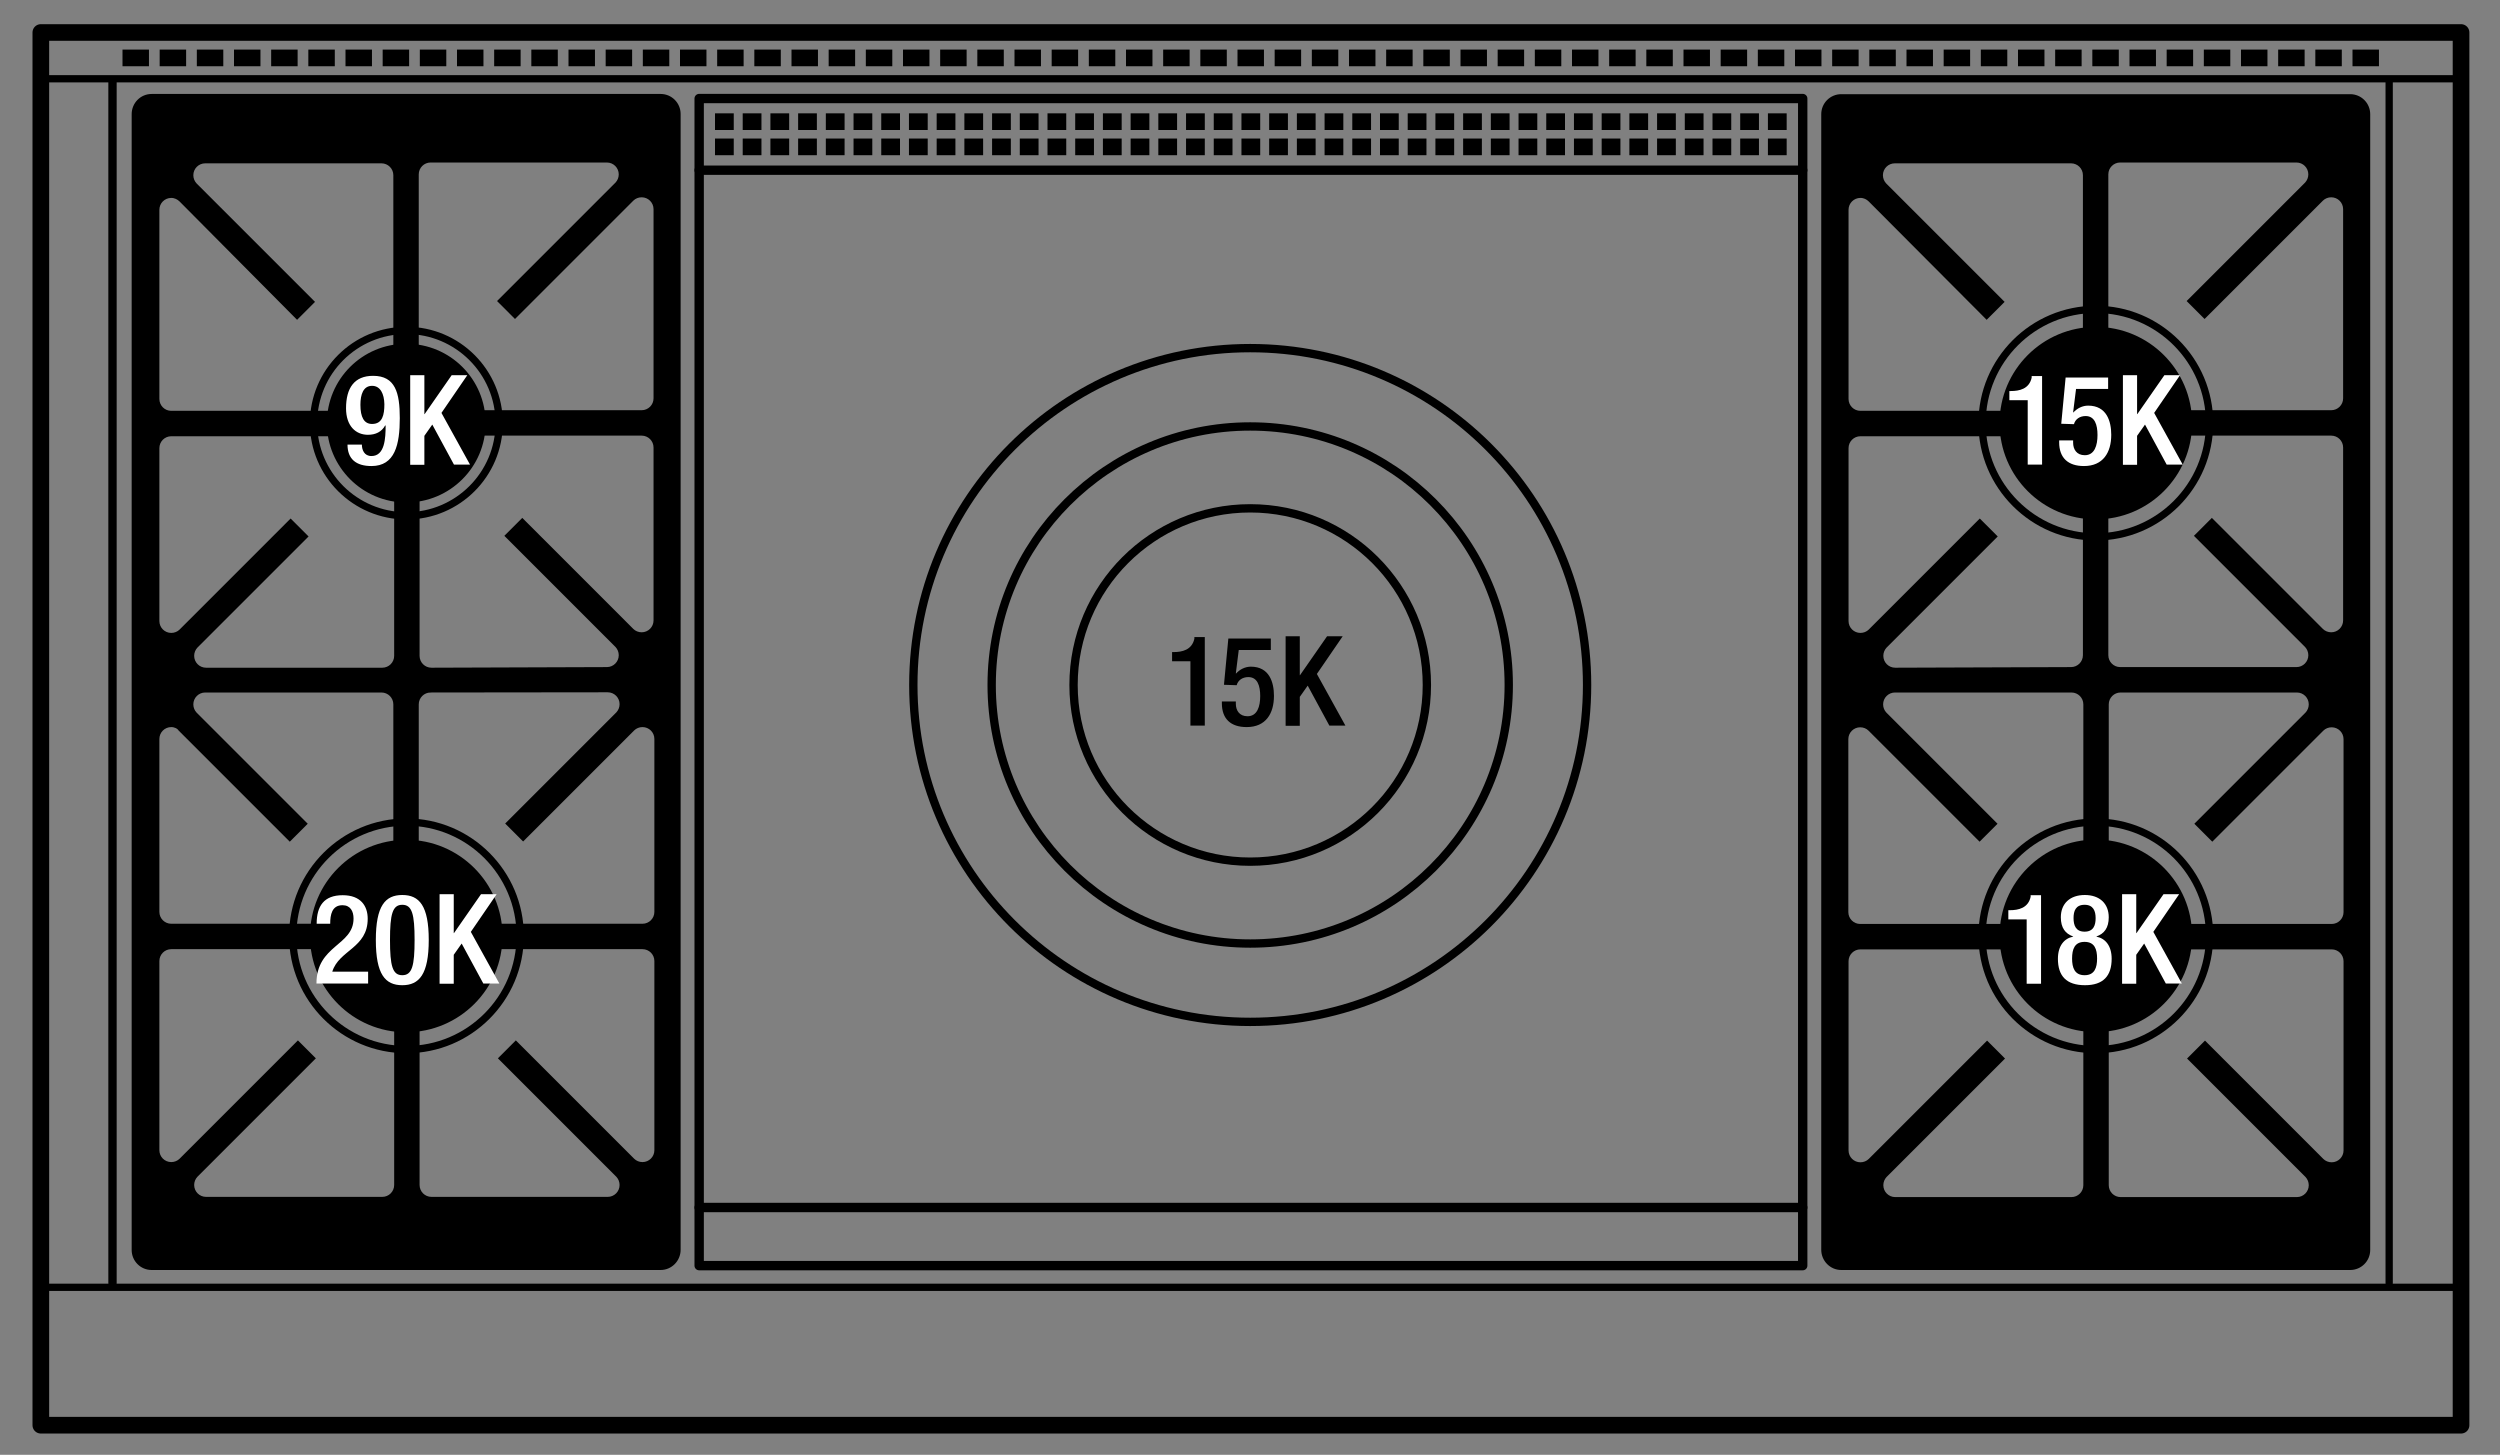 <svg xmlns="http://www.w3.org/2000/svg" width="120" height="69.83" enable-background="new 0 0 120 69.83"><rect width="100%" height="100%" fill="#808080" stroke="none"/><style>.st0,.st1{stroke:#000}.st0{fill:none;stroke-width:.35;stroke-linecap:round;stroke-linejoin:round;stroke-miterlimit:2}.st1{stroke-width:.5}.st3,.st7{stroke-miterlimit:2}.st3{stroke:#000;stroke-width:.2}.st7{stroke-width:.8;stroke-dasharray:.9,.43}.st7,.st8,.st9{fill:none;stroke:#000}.st8{stroke-width:.45;stroke-linecap:round;stroke-linejoin:round;stroke-miterlimit:2}.st9{stroke-width:.4}.st10{fill:#fff}</style><g id="Illus"><path class="st0" d="M106.06 44.92c0-3.01-2.44-5.46-5.46-5.46-3.01 0-5.46 2.45-5.46 5.46 0 3.02 2.45 5.46 5.46 5.46 3.02 0 5.46-2.45 5.46-5.46z"/><path class="st1" d="M104.97 44.92c0-2.41-1.96-4.37-4.37-4.37s-4.37 1.95-4.37 4.37c0 2.41 1.95 4.37 4.37 4.37 2.41 0 4.37-1.96 4.37-4.37z"/><path class="st0" d="M106.06 20.31c0 3.01-2.44 5.46-5.46 5.46-3.01 0-5.46-2.45-5.46-5.46 0-3.02 2.45-5.46 5.46-5.46 3.02 0 5.46 2.45 5.46 5.46z"/><path class="st1" d="M104.97 20.31c0 2.41-1.96 4.37-4.37 4.37s-4.37-1.95-4.37-4.37c0-2.41 1.95-4.37 4.37-4.37 2.41 0 4.37 1.96 4.37 4.37z"/><path class="st0" d="M23.96 20.31c0 2.46-2 4.45-4.45 4.45-2.46 0-4.46-1.99-4.46-4.45s1.99-4.45 4.46-4.45c2.45 0 4.45 1.99 4.45 4.45z"/><path class="st1" d="M23.06 20.31c0 1.97-1.6 3.56-3.56 3.56-1.97 0-3.56-1.6-3.56-3.56 0-1.97 1.59-3.56 3.56-3.56s3.56 1.59 3.56 3.56z"/><path class="st0" d="M24.97 44.92c0-3.01-2.45-5.46-5.46-5.46s-5.46 2.45-5.46 5.46c0 3.02 2.45 5.46 5.46 5.46s5.46-2.44 5.46-5.46z"/><path class="st1" d="M23.87 44.93c0-2.41-1.96-4.37-4.37-4.37s-4.37 1.95-4.37 4.37c0 2.41 1.95 4.37 4.37 4.37 2.41-.01 4.37-1.96 4.37-4.37z"/><polygon points="118.13,68.41 1.96,68.41 1.96,6.22 1.96,1.56 118.13,1.56" style="fill:none;stroke:#000;stroke-width:.5;stroke-linecap:round;stroke-linejoin:round;stroke-miterlimit:2"/><line class="st0" x1="2.19" y1="3.78" x2="118.09" y2="3.78"/><line class="st0" x1="1.88" y1="61.79" x2="118.09" y2="61.79"/><path class="st3" d="M31.71 60.86H7.28c-.48 0-.86-.39-.86-.86V5.48c0-.48.38-.87.86-.87h24.43c.48 0 .86.39.86.86v54.52c0 .48-.39.87-.86.87zm-2.58-28.74c.37 0 .67-.3.67-.67 0-.18-.07-.34-.18-.46l-5.27-5.27.72-.72 5.26 5.26c.12.12.29.19.47.19.37 0 .67-.3.67-.67v-8.3c0-.37-.3-.67-.67-.67h-8.83v-1.02h8.83c.37 0 .67-.3.67-.67v-9.08c0-.37-.3-.67-.67-.67-.18 0-.35.07-.47.19l-5.61 5.61-.72-.72 5.62-5.62c.11-.12.18-.28.18-.46 0-.37-.3-.67-.67-.67h-8.46c-.37 0-.67.3-.67.67v9.39h-1.02V8.41c0-.37-.3-.67-.67-.67H9.85c-.37 0-.67.3-.67.67 0 .18.07.34.18.46l5.62 5.62-.72.72L8.69 9.6c-.12-.12-.29-.2-.47-.2-.37 0-.67.3-.67.67v9.08c0 .37.3.67.67.67h8.83v1.02H8.22c-.37 0-.67.3-.67.67v8.3c0 .37.3.67.67.67.18 0 .35-.07.47-.19l5.26-5.26.72.72-5.27 5.27c-.11.12-.18.28-.18.46 0 .37.3.67.67.67h8.46c.37 0 .67-.3.67-.67v-8.6h1.02v8.6c0 .37.3.67.67.67l8.42-.03zm-8.46 1.02c-.37 0-.67.3-.67.67v8.6h-1.02v-8.6c0-.37-.3-.67-.67-.67H9.85c-.37 0-.67.3-.67.67 0 .18.07.34.18.46l5.27 5.27-.72.72L8.65 35c-.08-.12-.25-.2-.43-.2-.37 0-.67.3-.67.67v8.3c0 .37.3.67.67.67h8.83v1.02H8.22c-.37 0-.67.3-.67.67v9.08c0 .37.3.67.67.67.18 0 .35-.07.47-.19l5.61-5.61.72.72-5.62 5.62c-.11.12-.18.28-.18.46 0 .37.3.67.67.67h8.46c.37 0 .67-.3.67-.67v-9.39h1.02v9.39c0 .37.3.67.67.67h8.46c.37 0 .67-.3.67-.67 0-.18-.07-.34-.18-.46l-5.62-5.62.72-.72 5.61 5.61c.12.12.29.19.47.19.37 0 .67-.3.67-.67v-9.08c0-.37-.3-.67-.67-.67h-8.83v-1.02h8.83c.37 0 .67-.3.67-.67v-8.3c0-.37-.3-.67-.67-.67-.18 0-.35.07-.47.19l-5.26 5.26-.72-.72 5.27-5.27c.11-.12.18-.28.18-.46 0-.37-.3-.67-.67-.67l-8.5.01z"/><polygon points="1.96,68.41 118.13,68.41 118.13,6.22 118.13,1.56 1.96,1.56" style="fill:none;stroke:#000;stroke-width:.8;stroke-linecap:round;stroke-linejoin:round;stroke-miterlimit:2"/><line class="st0" x1="114.68" y1="3.84" x2="114.68" y2="61.59"/><line x1="5.4" y1="3.89" x2="5.4" y2="61.59" style="fill:none;stroke:#000;stroke-width:.4;stroke-linecap:round;stroke-linejoin:round;stroke-miterlimit:2"/><path class="st3" d="M87.52 59.99V5.48c0-.48.39-.86.86-.86h24.43c.48 0 .86.39.86.86V60c0 .48-.39.86-.86.86H88.38c-.47 0-.86-.39-.86-.87zm11.89-27.87c.37 0 .67-.3.67-.67v-8.6h1.02v8.6c0 .37.3.67.67.67h8.46c.37 0 .67-.3.67-.67 0-.18-.07-.34-.18-.46l-5.27-5.27.72-.72 5.26 5.26c.12.12.29.19.47.19.37 0 .67-.3.67-.67v-8.3c0-.37-.3-.67-.67-.67h-8.83v-1.02h8.83c.37 0 .67-.3.67-.67v-9.08c0-.37-.3-.67-.67-.67-.18 0-.35.07-.47.19l-5.61 5.61-.72-.72 5.62-5.62c.11-.12.18-.28.18-.46 0-.37-.3-.67-.67-.67h-8.46c-.37 0-.67.3-.67.67v9.39h-1.02V8.41c0-.37-.3-.67-.67-.67h-8.46c-.37 0-.67.3-.67.67 0 .18.07.34.18.46l5.62 5.62-.72.72-5.59-5.61c-.12-.12-.28-.2-.47-.2-.37 0-.67.3-.67.67v9.08c0 .37.3.67.67.67h8.83v1.02H89.3c-.37 0-.67.3-.67.67v8.3c0 .37.3.67.67.67.18 0 .35-.07.47-.19l5.26-5.26.72.72-5.27 5.27c-.11.12-.18.28-.18.46 0 .37.3.67.67.67l8.44-.03zm-8.45 1.02c-.37 0-.67.3-.67.67 0 .18.07.34.18.46l5.27 5.27-.72.72L89.76 35c-.12-.12-.29-.19-.47-.19-.37 0-.67.3-.67.67v8.3c0 .37.3.67.67.67h8.83v1.02H89.3c-.37 0-.67.3-.67.67v9.08c0 .37.3.67.67.67.18 0 .35-.07.47-.19l5.61-5.61.72.72-5.62 5.62c-.11.12-.18.28-.18.46 0 .37.3.67.67.67h8.46c.37 0 .67-.3.67-.67V47.5h1.02v9.39c0 .37.3.67.67.67h8.46c.37 0 .67-.3.67-.67 0-.18-.07-.34-.18-.46l-5.62-5.62.72-.72 5.61 5.61c.12.12.29.19.47.19.37 0 .67-.3.67-.67v-9.08c0-.37-.3-.67-.67-.67h-8.83v-1.02h8.83c.37 0 .67-.3.67-.67v-8.3c0-.37-.3-.67-.67-.67-.18 0-.35.07-.47.19l-5.26 5.26-.72-.72 5.27-5.27c.11-.12.18-.28.18-.46 0-.37-.3-.67-.67-.67h-8.46c-.37 0-.67.3-.67.67v8.6h-1.02v-8.6c0-.37-.3-.67-.67-.67h-8.47z"/><line x1="5.88" y1="2.78" x2="114.25" y2="2.78" style="fill:none;stroke:#000;stroke-width:.8;stroke-miterlimit:2;stroke-dasharray:1.27,.514"/><g><line class="st7" x1="34.32" y1="7.05" x2="85.87" y2="7.05"/><line class="st7" x1="34.32" y1="5.84" x2="85.87" y2="5.84"/><rect x="33.56" y="4.73" class="st8" width="52.97" height="56.02"/><line class="st8" x1="86.53" y1="57.96" x2="33.56" y2="57.96"/><line class="st8" x1="86.53" y1="8.17" x2="33.56" y2="8.17"/><g><circle class="st9" cx="60.01" cy="32.88" r="16.17"/><circle class="st9" cx="60.01" cy="32.88" r="12.41"/><circle class="st9" cx="60.01" cy="32.88" r="8.48"/></g></g></g><g id="Btu"><path class="st10" d="M97.33 22.29v-3.08h-.88v-.44h.07c.41 0 .88-.1 1-.64v-.08h.5v4.25h-.69zM98.86 21.14h.65v.11c0 .32.17.6.56.6.47 0 .61-.47.61-.97 0-.49-.13-.91-.57-.91-.29 0-.5.16-.56.39l-.61-.02.21-2.22h2.04v.55h-1.54l-.14 1.12.01.01c.18-.2.44-.33.71-.33.89 0 1.11.75 1.11 1.4 0 .85-.39 1.5-1.31 1.5-.76 0-1.19-.39-1.19-1.14v-.09zM101.9 18.01h.68v1.87h.01l1.3-1.87h.75l-1.24 1.81 1.37 2.48H104l-1.04-1.92-.38.54v1.39h-.68v-4.3zM97.28 47.21v-3.08h-.88v-.44h.07c.41 0 .88-.1 1-.64v-.08h.5v4.25h-.69zM98.78 46.02c0-.63.31-.98.73-1.06v-.01c-.37-.13-.59-.41-.59-.92 0-.66.44-1.07 1.15-1.07s1.15.41 1.15 1.07c0 .51-.22.79-.59.92v.01c.42.08.73.43.73 1.06 0 .83-.41 1.27-1.28 1.27-.89 0-1.3-.44-1.3-1.27zm1.28.79c.48 0 .6-.36.6-.8 0-.45-.12-.8-.6-.8s-.6.35-.6.8c0 .44.12.8.6.8zm0-2.09c.43 0 .53-.31.53-.65s-.11-.64-.53-.64c-.43 0-.53.3-.53.64 0 .35.11.65.53.65zM101.86 42.92h.68v1.87h.01l1.3-1.87h.75l-1.24 1.81 1.37 2.48h-.77l-1.04-1.92-.38.54v1.39h-.68v-4.3z"/><g><path class="st10" d="M17.37 21.34c0 .25.11.55.46.55.64 0 .68-.85.68-1.46l-.02-.01c-.17.31-.46.45-.83.45-.58 0-1.05-.42-1.05-1.27 0-.98.4-1.56 1.3-1.56 1.07 0 1.28.82 1.28 2.03 0 1.27-.23 2.3-1.36 2.3-.74 0-1.15-.34-1.15-1.03h.69zm.49-2.82c-.42 0-.56.41-.56.91 0 .59.17.92.56.92.5 0 .59-.44.59-.95-.01-.49-.19-.88-.59-.88zM19.69 18.01h.68v1.87h.01l1.3-1.87h.75l-1.24 1.81 1.37 2.48h-.77l-1.04-1.92-.38.54v1.39h-.68v-4.3z"/></g><g><path class="st10" d="M17.67 47.21h-2.48c0-1.85 1.78-1.81 1.78-3.12 0-.35-.15-.64-.53-.64-.51 0-.59.46-.59.89h-.65c0-.85.35-1.37 1.25-1.37.87 0 1.2.52 1.2 1.13 0 1.41-1.38 1.5-1.7 2.54h1.72v.57zM19.31 42.96c.82 0 1.27.52 1.27 2.16 0 1.65-.46 2.17-1.27 2.17-.82 0-1.27-.52-1.27-2.17 0-1.64.45-2.16 1.27-2.16zm0 3.85c.47 0 .59-.45.59-1.69s-.12-1.69-.59-1.69-.59.45-.59 1.69.12 1.69.59 1.69zM21.1 42.92h.68v1.87h.01l1.3-1.87h.75l-1.24 1.81 1.37 2.48h-.77l-1.04-1.92-.38.54v1.39h-.68v-4.3z"/></g><g><path d="M57.14 34.82v-3.08h-.88v-.44h.07c.41 0 .88-.1 1-.64v-.08h.5v4.25h-.69zM58.67 33.67h.65v.11c0 .32.17.6.56.6.47 0 .61-.47.61-.97 0-.49-.13-.91-.57-.91-.29 0-.5.16-.56.39l-.61-.02.21-2.22H61v.55h-1.54l-.14 1.12.01.01c.18-.2.44-.33.71-.33.89 0 1.11.75 1.11 1.4 0 .85-.39 1.5-1.31 1.5-.76 0-1.19-.39-1.19-1.14v-.09zM61.71 30.54h.68v1.87h.01l1.3-1.87h.75l-1.24 1.81 1.37 2.48h-.77l-1.04-1.92-.38.54v1.39h-.68v-4.3z"/></g></g></svg>